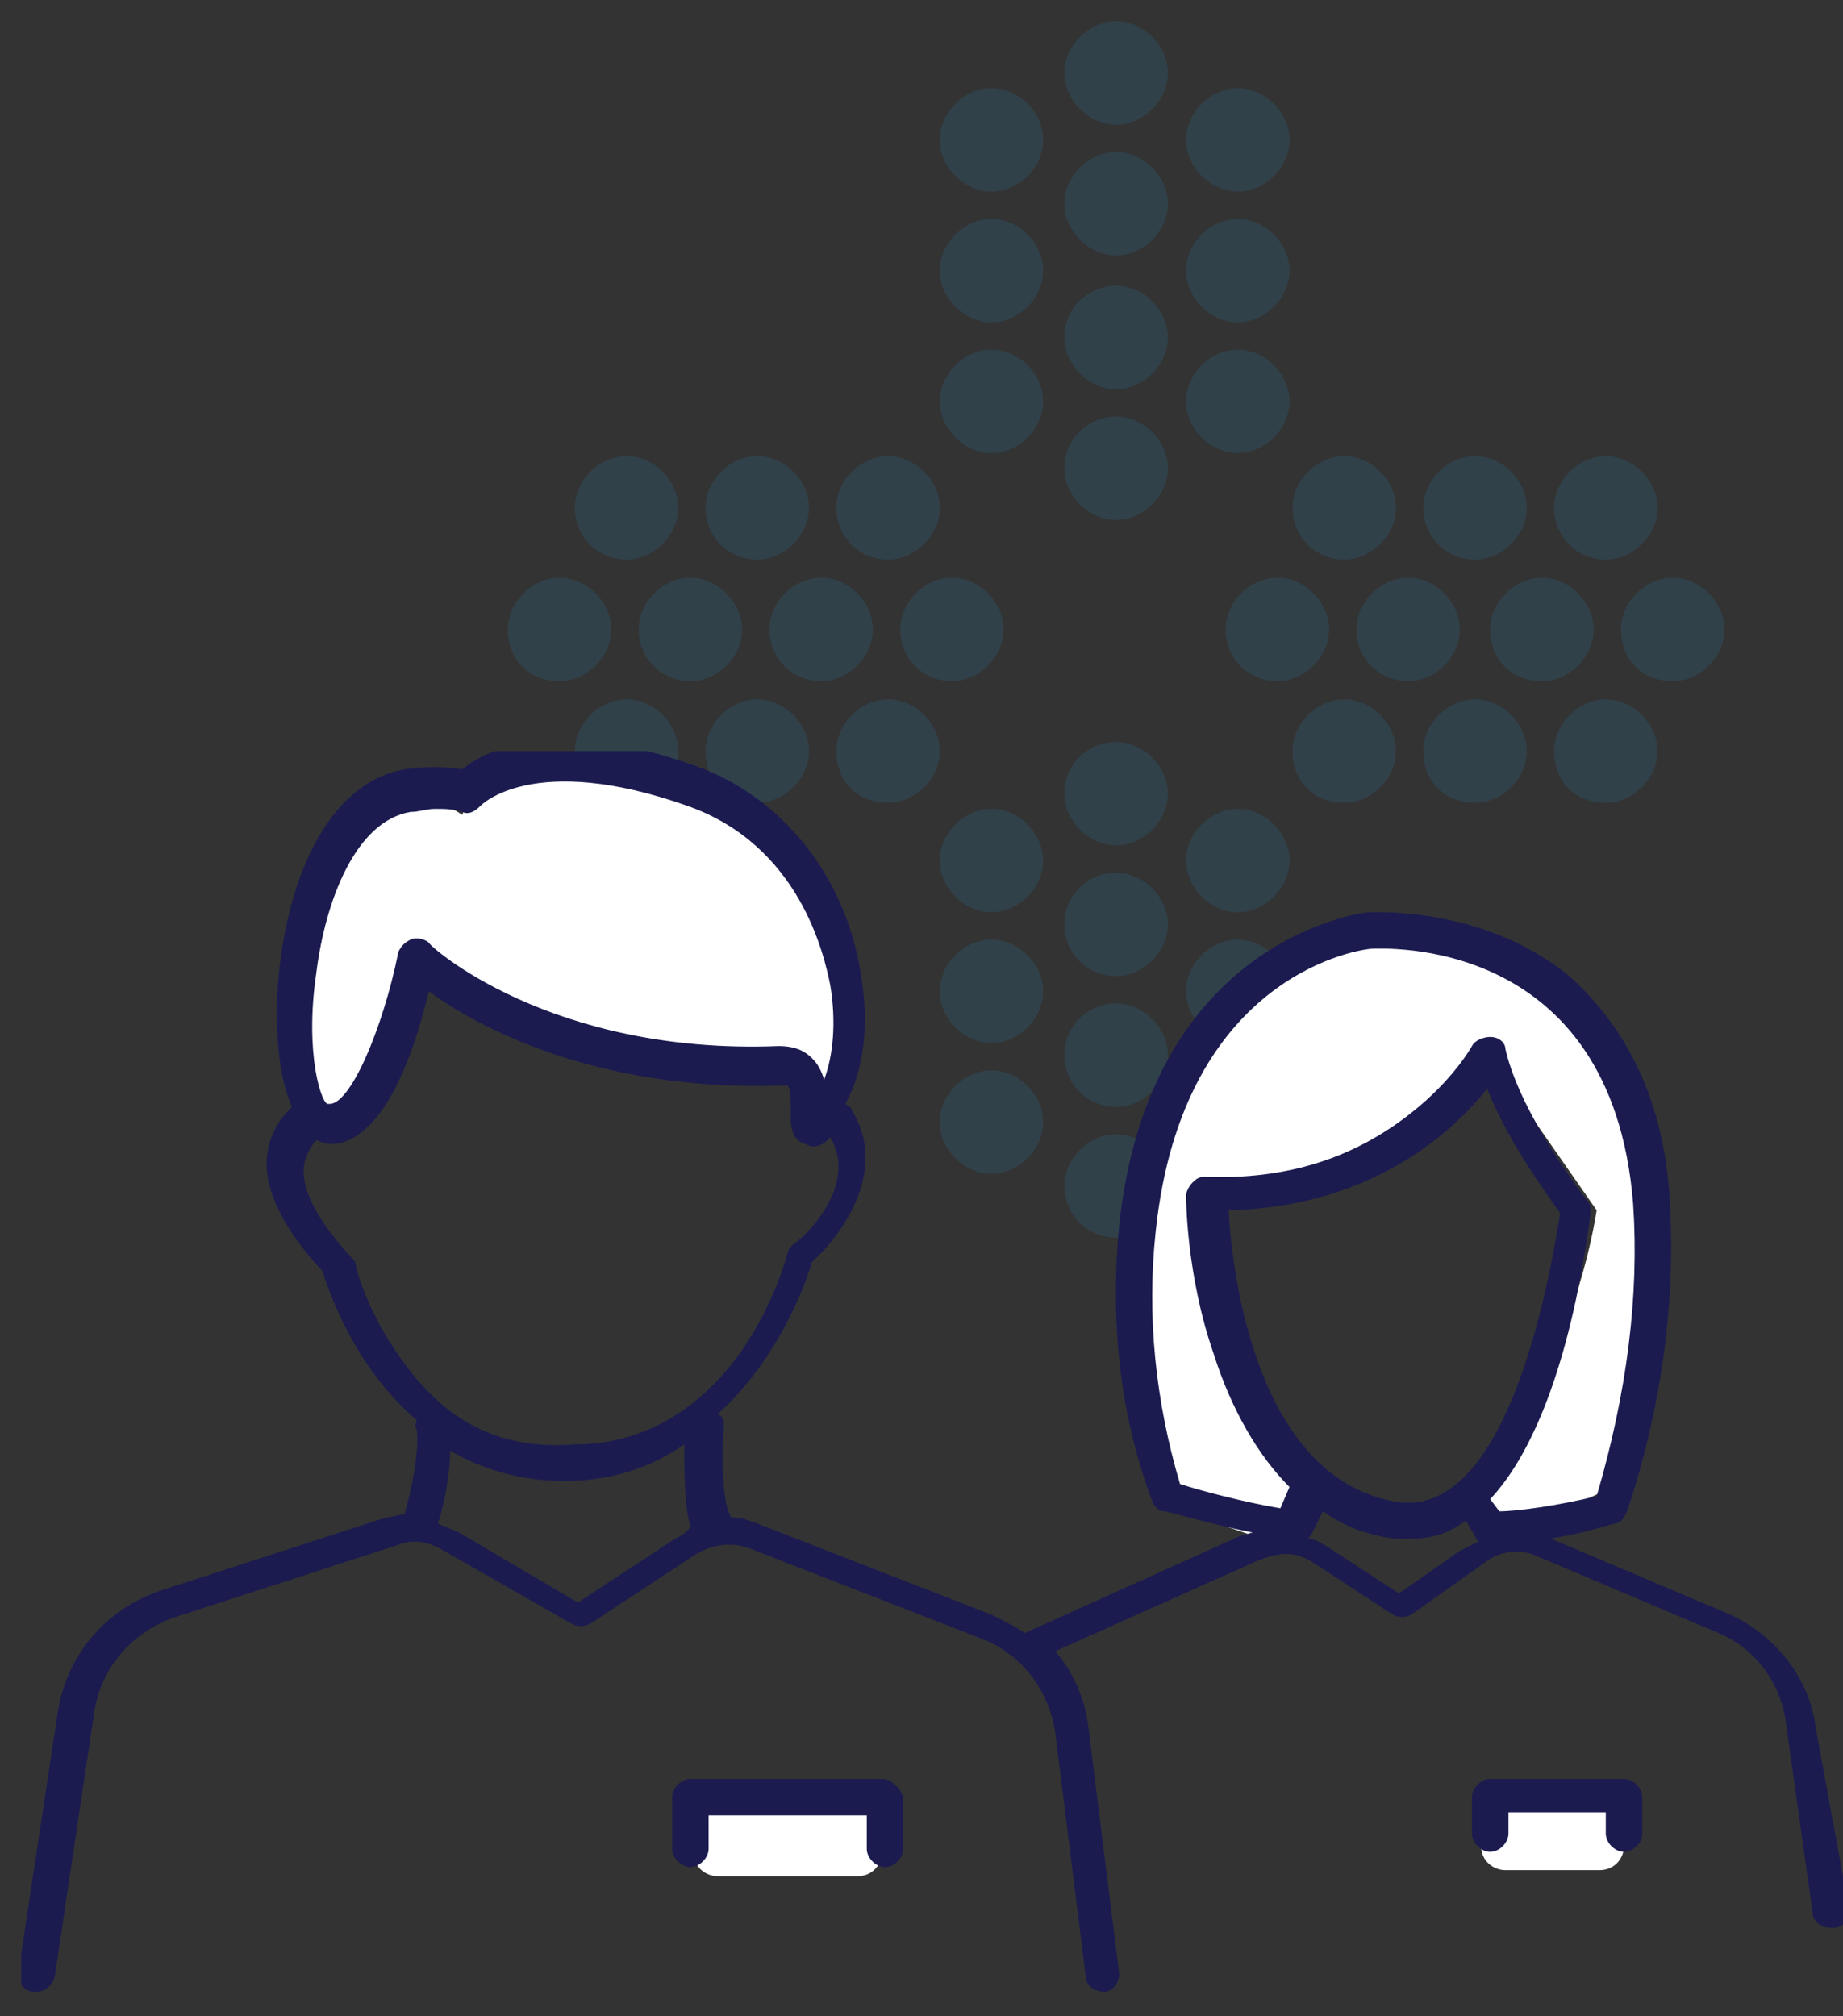 <?xml version="1.0" encoding="utf-8"?>
<!-- Generator: Adobe Illustrator 26.5.0, SVG Export Plug-In . SVG Version: 6.00 Build 0)  -->
<svg version="1.1" id="Layer_1" xmlns="http://www.w3.org/2000/svg" xmlns:xlink="http://www.w3.org/1999/xlink" x="0px" y="0px"
	 viewBox="0 0 60.6 66.3" style="enable-background:new 0 0 60.6 66.3;" xml:space="preserve">
<rect x="0" y="0" width="60.6" height="66.3" fill="#333333" stroke="none"/>
<style type="text/css">
	.st0{opacity:0.15;}
	.st1{fill:#2492D0;}
	.st2{clip-path:url(#SVGID_00000069371622189184987000000014468346614400915078_);}
	.st3{fill:#FFFFFF;}
	.st4{fill:#1B1B50;}
</style>
<g class="st0">
	<path class="st1" d="M31.3,22.4c0.9,0,1.7-0.8,1.7-1.7c0-0.9-0.8-1.7-1.7-1.7c-0.9,0-1.7,0.8-1.7,1.7
		C29.6,21.7,30.4,22.4,31.3,22.4z"/>
	<path class="st1" d="M27,22.4c0.9,0,1.7-0.8,1.7-1.7c0-0.9-0.8-1.7-1.7-1.7c-0.9,0-1.7,0.8-1.7,1.7C25.3,21.7,26.1,22.4,27,22.4z"
		/>
	<path class="st1" d="M22.7,22.4c0.9,0,1.7-0.8,1.7-1.7c0-0.9-0.8-1.7-1.7-1.7c-0.9,0-1.7,0.8-1.7,1.7C21,21.7,21.8,22.4,22.7,22.4z
		"/>
	<path class="st1" d="M18.4,22.4c0.9,0,1.7-0.8,1.7-1.7c0-0.9-0.8-1.7-1.7-1.7c-0.9,0-1.7,0.8-1.7,1.7
		C16.7,21.7,17.4,22.4,18.4,22.4z"/>
	<path class="st1" d="M29.2,18.4c0.9,0,1.7-0.8,1.7-1.7c0-0.9-0.8-1.7-1.7-1.7c-0.9,0-1.7,0.8-1.7,1.7
		C27.5,17.6,28.2,18.4,29.2,18.4z"/>
	<path class="st1" d="M29.2,26.4c0.9,0,1.7-0.8,1.7-1.7c0-0.9-0.8-1.7-1.7-1.7c-0.9,0-1.7,0.8-1.7,1.7
		C27.5,25.7,28.2,26.4,29.2,26.4z"/>
	<path class="st1" d="M24.9,18.4c0.9,0,1.7-0.8,1.7-1.7c0-0.9-0.8-1.7-1.7-1.7c-0.9,0-1.7,0.8-1.7,1.7
		C23.2,17.6,23.9,18.4,24.9,18.4z"/>
	<path class="st1" d="M20.6,18.4c0.9,0,1.7-0.8,1.7-1.7c0-0.9-0.8-1.7-1.7-1.7s-1.7,0.8-1.7,1.7C18.9,17.6,19.6,18.4,20.6,18.4z"/>
	<path class="st1" d="M24.9,26.4c0.9,0,1.7-0.8,1.7-1.7c0-0.9-0.8-1.7-1.7-1.7c-0.9,0-1.7,0.8-1.7,1.7
		C23.2,25.7,23.9,26.4,24.9,26.4z"/>
	<path class="st1" d="M20.6,26.4c0.9,0,1.7-0.8,1.7-1.7c0-0.9-0.8-1.7-1.7-1.7s-1.7,0.8-1.7,1.7C18.9,25.7,19.6,26.4,20.6,26.4z"/>
	<path class="st1" d="M42,22.4c0.9,0,1.7-0.8,1.7-1.7c0-0.9-0.8-1.7-1.7-1.7c-0.9,0-1.7,0.8-1.7,1.7C40.3,21.7,41.1,22.4,42,22.4z"
		/>
	<path class="st1" d="M46.3,22.4c0.9,0,1.7-0.8,1.7-1.7c0-0.9-0.8-1.7-1.7-1.7c-0.9,0-1.7,0.8-1.7,1.7
		C44.6,21.7,45.4,22.4,46.3,22.4z"/>
	<path class="st1" d="M50.7,22.4c0.9,0,1.7-0.8,1.7-1.7c0-0.9-0.8-1.7-1.7-1.7S49,19.8,49,20.7C49,21.7,49.7,22.4,50.7,22.4z"/>
	<path class="st1" d="M55,22.4c0.9,0,1.7-0.8,1.7-1.7c0-0.9-0.8-1.7-1.7-1.7s-1.7,0.8-1.7,1.7C53.3,21.7,54,22.4,55,22.4z"/>
	<path class="st1" d="M44.2,26.4c0.9,0,1.7-0.8,1.7-1.7c0-0.9-0.8-1.7-1.7-1.7c-0.9,0-1.7,0.8-1.7,1.7
		C42.5,25.7,43.2,26.4,44.2,26.4z"/>
	<path class="st1" d="M44.2,18.4c0.9,0,1.7-0.8,1.7-1.7c0-0.9-0.8-1.7-1.7-1.7c-0.9,0-1.7,0.8-1.7,1.7
		C42.5,17.6,43.2,18.4,44.2,18.4z"/>
	<path class="st1" d="M48.5,26.4c0.9,0,1.7-0.8,1.7-1.7c0-0.9-0.8-1.7-1.7-1.7s-1.7,0.8-1.7,1.7C46.8,25.7,47.5,26.4,48.5,26.4z"/>
	<path class="st1" d="M52.8,26.4c0.9,0,1.7-0.8,1.7-1.7c0-0.9-0.8-1.7-1.7-1.7c-0.9,0-1.7,0.8-1.7,1.7
		C51.1,25.7,51.8,26.4,52.8,26.4z"/>
	<path class="st1" d="M48.5,18.4c0.9,0,1.7-0.8,1.7-1.7c0-0.9-0.8-1.7-1.7-1.7s-1.7,0.8-1.7,1.7C46.8,17.6,47.5,18.4,48.5,18.4z"/>
	<path class="st1" d="M52.8,18.4c0.9,0,1.7-0.8,1.7-1.7c0-0.9-0.8-1.7-1.7-1.7c-0.9,0-1.7,0.8-1.7,1.7
		C51.1,17.6,51.8,18.4,52.8,18.4z"/>
	<path class="st1" d="M36.7,27.8c0.9,0,1.7-0.8,1.7-1.7c0-0.9-0.8-1.7-1.7-1.7S35,25.1,35,26.1C35,27,35.8,27.8,36.7,27.8z"/>
	<path class="st1" d="M36.7,32.1c0.9,0,1.7-0.8,1.7-1.7s-0.8-1.7-1.7-1.7S35,29.4,35,30.4S35.8,32.1,36.7,32.1z"/>
	<path class="st1" d="M36.7,36.4c0.9,0,1.7-0.8,1.7-1.7S37.6,33,36.7,33S35,33.7,35,34.7S35.8,36.4,36.7,36.4z"/>
	<path class="st1" d="M36.7,40.7c0.9,0,1.7-0.8,1.7-1.7c0-0.9-0.8-1.7-1.7-1.7S35,38.1,35,39C35,40,35.8,40.7,36.7,40.7z"/>
	<path class="st1" d="M32.6,30c0.9,0,1.7-0.8,1.7-1.7c0-0.9-0.8-1.7-1.7-1.7c-0.9,0-1.7,0.8-1.7,1.7C30.9,29.2,31.7,30,32.6,30z"/>
	<path class="st1" d="M40.7,30c0.9,0,1.7-0.8,1.7-1.7c0-0.9-0.8-1.7-1.7-1.7c-0.9,0-1.7,0.8-1.7,1.7C39,29.2,39.8,30,40.7,30z"/>
	<path class="st1" d="M32.6,34.3c0.9,0,1.7-0.8,1.7-1.7c0-0.9-0.8-1.7-1.7-1.7c-0.9,0-1.7,0.8-1.7,1.7
		C30.9,33.5,31.7,34.3,32.6,34.3z"/>
	<path class="st1" d="M32.6,38.6c0.9,0,1.7-0.8,1.7-1.7s-0.8-1.7-1.7-1.7c-0.9,0-1.7,0.8-1.7,1.7S31.7,38.6,32.6,38.6z"/>
	<path class="st1" d="M40.7,34.3c0.9,0,1.7-0.8,1.7-1.7c0-0.9-0.8-1.7-1.7-1.7c-0.9,0-1.7,0.8-1.7,1.7C39,33.5,39.8,34.3,40.7,34.3z
		"/>
	<path class="st1" d="M40.7,38.6c0.9,0,1.7-0.8,1.7-1.7s-0.8-1.7-1.7-1.7c-0.9,0-1.7,0.8-1.7,1.7S39.8,38.6,40.7,38.6z"/>
	<path class="st1" d="M36.7,17.1c0.9,0,1.7-0.8,1.7-1.7c0-0.9-0.8-1.7-1.7-1.7S35,14.4,35,15.4C35,16.3,35.8,17.1,36.7,17.1z"/>
	<path class="st1" d="M36.7,12.8c0.9,0,1.7-0.8,1.7-1.7c0-0.9-0.8-1.7-1.7-1.7S35,10.1,35,11.1C35,12,35.8,12.8,36.7,12.8z"/>
	<path class="st1" d="M36.7,8.4c0.9,0,1.7-0.8,1.7-1.7S37.6,5,36.7,5S35,5.8,35,6.7S35.8,8.4,36.7,8.4z"/>
	<path class="st1" d="M36.7,4.1c0.9,0,1.7-0.8,1.7-1.7c0-0.9-0.8-1.7-1.7-1.7S35,1.5,35,2.4C35,3.3,35.8,4.1,36.7,4.1z"/>
	<path class="st1" d="M40.7,14.9c0.9,0,1.7-0.8,1.7-1.7c0-0.9-0.8-1.7-1.7-1.7c-0.9,0-1.7,0.8-1.7,1.7C39,14.1,39.8,14.9,40.7,14.9z
		"/>
	<path class="st1" d="M32.6,14.9c0.9,0,1.7-0.8,1.7-1.7c0-0.9-0.8-1.7-1.7-1.7c-0.9,0-1.7,0.8-1.7,1.7
		C30.9,14.1,31.7,14.9,32.6,14.9z"/>
	<path class="st1" d="M40.7,10.6c0.9,0,1.7-0.8,1.7-1.7c0-0.9-0.8-1.7-1.7-1.7c-0.9,0-1.7,0.8-1.7,1.7C39,9.8,39.8,10.6,40.7,10.6z"
		/>
	<path class="st1" d="M40.7,6.3c0.9,0,1.7-0.8,1.7-1.7c0-0.9-0.8-1.7-1.7-1.7c-0.9,0-1.7,0.8-1.7,1.7C39,5.5,39.8,6.3,40.7,6.3z"/>
	<path class="st1" d="M32.6,10.6c0.9,0,1.7-0.8,1.7-1.7c0-0.9-0.8-1.7-1.7-1.7c-0.9,0-1.7,0.8-1.7,1.7C30.9,9.8,31.7,10.6,32.6,10.6
		z"/>
	<path class="st1" d="M32.6,6.3c0.9,0,1.7-0.8,1.7-1.7c0-0.9-0.8-1.7-1.7-1.7c-0.9,0-1.7,0.8-1.7,1.7C30.9,5.5,31.7,6.3,32.6,6.3z"
		/>
</g>
<g>
	<defs>
		<rect id="SVGID_1_" x="0.7" y="24.7" width="60" height="41.2"/>
	</defs>
	<clipPath id="SVGID_00000162319409684475153470000000288580627800861332_">
		<use xlink:href="#SVGID_1_"  style="overflow:visible;"/>
	</clipPath>
	<g style="clip-path:url(#SVGID_00000162319409684475153470000000288580627800861332_);">
		<path class="st3" d="M15.2,26.8c0,0-3.6-2.7-5.2,3.9c-1.6,6.6,2.1,9.3,4,1.2c0,0,4.6,3.7,11.6,2.8l1.4,2c0,0,2.7-6.4-3.5-10.3
			C23.5,26.2,16.3,23.5,15.2,26.8L15.2,26.8z"/>
		<path class="st3" d="M41.2,50.5L38,49.4c0,0-3.4-15.7,6-18.4c0,0,7.3-1.6,9.9,5.8c0,0,0.7,9.7-1.3,12.3l-3,1.4l-1.4-1.3
			c0,0,3.4-3.8,4.3-9.4l-3.9-5.6c0,0-1.6,4.2-8.2,5.5c0,0-0.8,4.4,2.2,9.1C42.6,48.9,42.8,51.1,41.2,50.5L41.2,50.5z"/>
		<path class="st3" d="M28.2,59.2h-4.6c-0.5,0-0.8,0.4-0.8,0.8v0.9c0,0.5,0.4,0.8,0.8,0.8h4.6c0.5,0,0.8-0.4,0.8-0.8V60
			C29,59.6,28.6,59.2,28.2,59.2z"/>
		<path class="st3" d="M52.6,59h-3.1c-0.5,0-0.8,0.4-0.8,0.8v0.9c0,0.5,0.4,0.8,0.8,0.8h3.1c0.5,0,0.8-0.4,0.8-0.8v-0.9
			C53.4,59.4,53,59,52.6,59z"/>
		<path class="st4" d="M29,58.5h-6.3c-0.3,0-0.6,0.3-0.6,0.6v1.7c0,0.3,0.3,0.6,0.6,0.6c0.3,0,0.6-0.3,0.6-0.6v-1.1h5.2v1.1
			c0,0.3,0.3,0.6,0.6,0.6s0.6-0.3,0.6-0.6v-1.7C29.6,58.8,29.3,58.5,29,58.5z"/>
		<path class="st4" d="M59.7,56.8c-0.2-1.6-1.3-3-2.8-3.7L51,50.6c0,0,0,0-0.1,0c0.9-0.1,1.8-0.4,2.2-0.5c0.2,0,0.3-0.2,0.4-0.4
			c1.2-3.6,1.6-7.1,1.4-10.3c-0.2-3.2-1.4-5.6-3.3-7.3C48.8,29.8,45.2,30,45,30c-0.1,0-7.2,0.8-8.2,10.3c-0.3,3.1,0,6.2,1.1,9.1
			c0.1,0.2,0.2,0.3,0.4,0.3c0.1,0,1.4,0.4,2.9,0.7c-0.1,0-0.3,0.1-0.4,0.1l-7.1,3.2c-0.3-0.2-0.7-0.4-1.1-0.6l-7.7-3
			c-0.3-0.1-0.5-0.2-0.8-0.2c0,0-0.1,0-0.1-0.1c-0.2-0.3-0.3-1.6-0.2-2.9c0-0.2,0-0.3-0.2-0.4c2-1.8,2.9-4.3,3.1-5
			c1.1-1,2.5-3.1,1.3-5c0-0.1-0.1-0.1-0.2-0.2c0.6-1.1,0.8-2.6,0.5-4.3c-0.5-3.2-2.6-5.8-5.4-6.8c-4.7-1.7-7-0.5-7.7,0.1
			c-0.6-0.1-1.2-0.1-1.9,0c-2.8,0.5-4.1,4.3-4.2,7.8c0,0.6,0,2.2,0.5,3.3c-0.2,0.2-0.7,0.7-0.8,1.5c-0.2,1.1,0.5,2.5,1.8,3.9
			c0.2,0.6,1,3.1,3.1,4.9c0,0.1-0.1,0.2,0,0.3c0.1,0.8-0.2,2.1-0.4,2.8c-0.2,0-0.4,0.1-0.6,0.1l-7.4,2.4c-1.8,0.6-3.1,2.1-3.4,4
			l-1.3,8.6c0,0.3,0.2,0.6,0.5,0.6c0,0,0.1,0,0.1,0c0.3,0,0.5-0.2,0.6-0.5l1.3-8.7c0.2-1.4,1.2-2.6,2.6-3.1l7.4-2.4
			c0.5-0.2,1-0.1,1.5,0.2l4.2,2.4c0.2,0.1,0.4,0.1,0.6,0l3.5-2.3c0.5-0.3,1.1-0.4,1.7-0.2l7.7,3c1.3,0.5,2.2,1.7,2.4,3.1l1,8
			c0,0.3,0.3,0.5,0.6,0.5c0.3,0,0.5-0.3,0.5-0.6l-1-8c-0.1-1-0.5-1.9-1.1-2.6l6.7-3c0.3-0.1,0.6-0.2,0.9-0.2c0,0,0,0,0,0h0
			c0.3,0,0.6,0.1,0.9,0.3l2.6,1.7c0.2,0.1,0.4,0.1,0.6,0l2.4-1.7c0.5-0.4,1.2-0.5,1.8-0.2l5.9,2.5c1.2,0.5,2,1.6,2.2,2.8l0.9,6.4
			c0,0.3,0.3,0.5,0.6,0.5c0,0,0.1,0,0.1,0c0.3,0,0.5-0.3,0.5-0.6L59.7,56.8L59.7,56.8z M10.4,32c0.3-2.4,1.3-5,3.1-5.3
			c0.3,0,0.5-0.1,0.8-0.1c0.3,0,0.6,0,0.9,0.1c0.2,0.1,0.4,0,0.6-0.2c0,0,1.7-1.8,6.8,0c3.7,1.3,4.5,4.9,4.7,5.9
			c0.2,1.2,0.1,2.3-0.2,3.1c-0.1-0.3-0.2-0.5-0.4-0.7c-0.2-0.2-0.5-0.4-1.1-0.4c-7.5,0.3-11.5-3.3-11.5-3.4
			c-0.1-0.1-0.4-0.2-0.6-0.1c-0.2,0.1-0.3,0.2-0.4,0.4c-0.5,2.5-1.6,5.1-2.3,5C10.6,36.4,10,34.7,10.4,32z M13.2,44.7
			c-1.1-1.5-1.5-3-1.5-3.1c0-0.1-0.1-0.2-0.1-0.2c-1.4-1.5-1.7-2.5-1.6-3.1c0.1-0.5,0.4-0.8,0.4-0.8c0,0,0,0,0,0
			c0.1,0,0.2,0.1,0.3,0.1c0.5,0.1,2.2,0,3.4-5c1.5,1.1,5.4,3.3,11.6,3.1c0,0,0.2,0,0.2,0c0.1,0.1,0.1,0.6,0.1,0.9c0,0.4,0,0.8,0.4,1
			c0.1,0,0.2,0.1,0.3,0.1c0.1,0,0.3,0,0.5-0.2c0,0,0,0,0.1-0.1c1,1.7-1.1,3.5-1.2,3.5c-0.1,0.1-0.2,0.2-0.2,0.3c0,0-0.4,1.6-1.5,3.2
			c-1.4,2-3.3,3.1-5.5,3.1C16.4,47.7,14.6,46.7,13.2,44.7L13.2,44.7z M22.2,50.6L19,52.7l-3.9-2.3c-0.2-0.1-0.5-0.2-0.7-0.3
			c0.2-0.6,0.4-1.6,0.4-2.4c1,0.6,2.3,1,3.7,1c0,0,0.1,0,0.1,0c1.6,0,2.9-0.5,3.9-1.2c0,0.9,0,2,0.2,2.7
			C22.6,50.4,22.4,50.5,22.2,50.6z M40.4,39.8c4.7-0.1,7.4-2.6,8.5-4c0.7,1.8,2,3.5,2.4,4.1c-0.6,3.8-2.1,9.9-5.3,9.5
			C41.3,48.7,40.5,41.8,40.4,39.8L40.4,39.8z M38,40.5c0.9-8.6,6.9-9.3,7.1-9.3c0.3,0,7.9-0.5,8.6,8.4c0.2,3-0.2,6.2-1.2,9.6
			c-1.2,0.3-2.6,0.5-3.2,0.5l-0.3-0.4c1.5-1.6,2.7-4.8,3.3-9.4c0-0.2,0-0.3-0.1-0.4c0,0-2.2-2.8-2.7-5c0-0.2-0.2-0.4-0.5-0.4
			c-0.2,0-0.5,0.1-0.6,0.3c0,0-0.6,1.1-2,2.2c-1.9,1.5-4.1,2.2-6.8,2.1c-0.2,0-0.3,0.1-0.4,0.2c-0.1,0.1-0.2,0.3-0.2,0.4
			c0,0.1,0,2.6,0.9,5.2c0.6,1.9,1.5,3.4,2.5,4.4l-0.3,0.7c-1.2-0.2-2.7-0.6-3.3-0.8C38,46.1,37.7,43.3,38,40.5L38,40.5z M46,52.4
			l-2.3-1.5c-0.2-0.1-0.4-0.3-0.7-0.3l0.1-0.1l0.4-0.8c0.7,0.5,1.5,0.8,2.4,0.9c0.2,0,0.3,0,0.5,0c0.7,0,1.3-0.2,1.8-0.6l0.4,0.7
			c-0.2,0.1-0.4,0.2-0.6,0.3L46,52.4L46,52.4z"/>
		<path class="st4" d="M53.4,58.5h-4.4c-0.3,0-0.6,0.3-0.6,0.6v1.2c0,0.3,0.3,0.6,0.6,0.6s0.6-0.3,0.6-0.6v-0.7h3.2v0.7
			c0,0.3,0.3,0.6,0.6,0.6s0.6-0.3,0.6-0.6v-1.2C54,58.8,53.7,58.5,53.4,58.5z"/>
	</g>
</g>
</svg>
